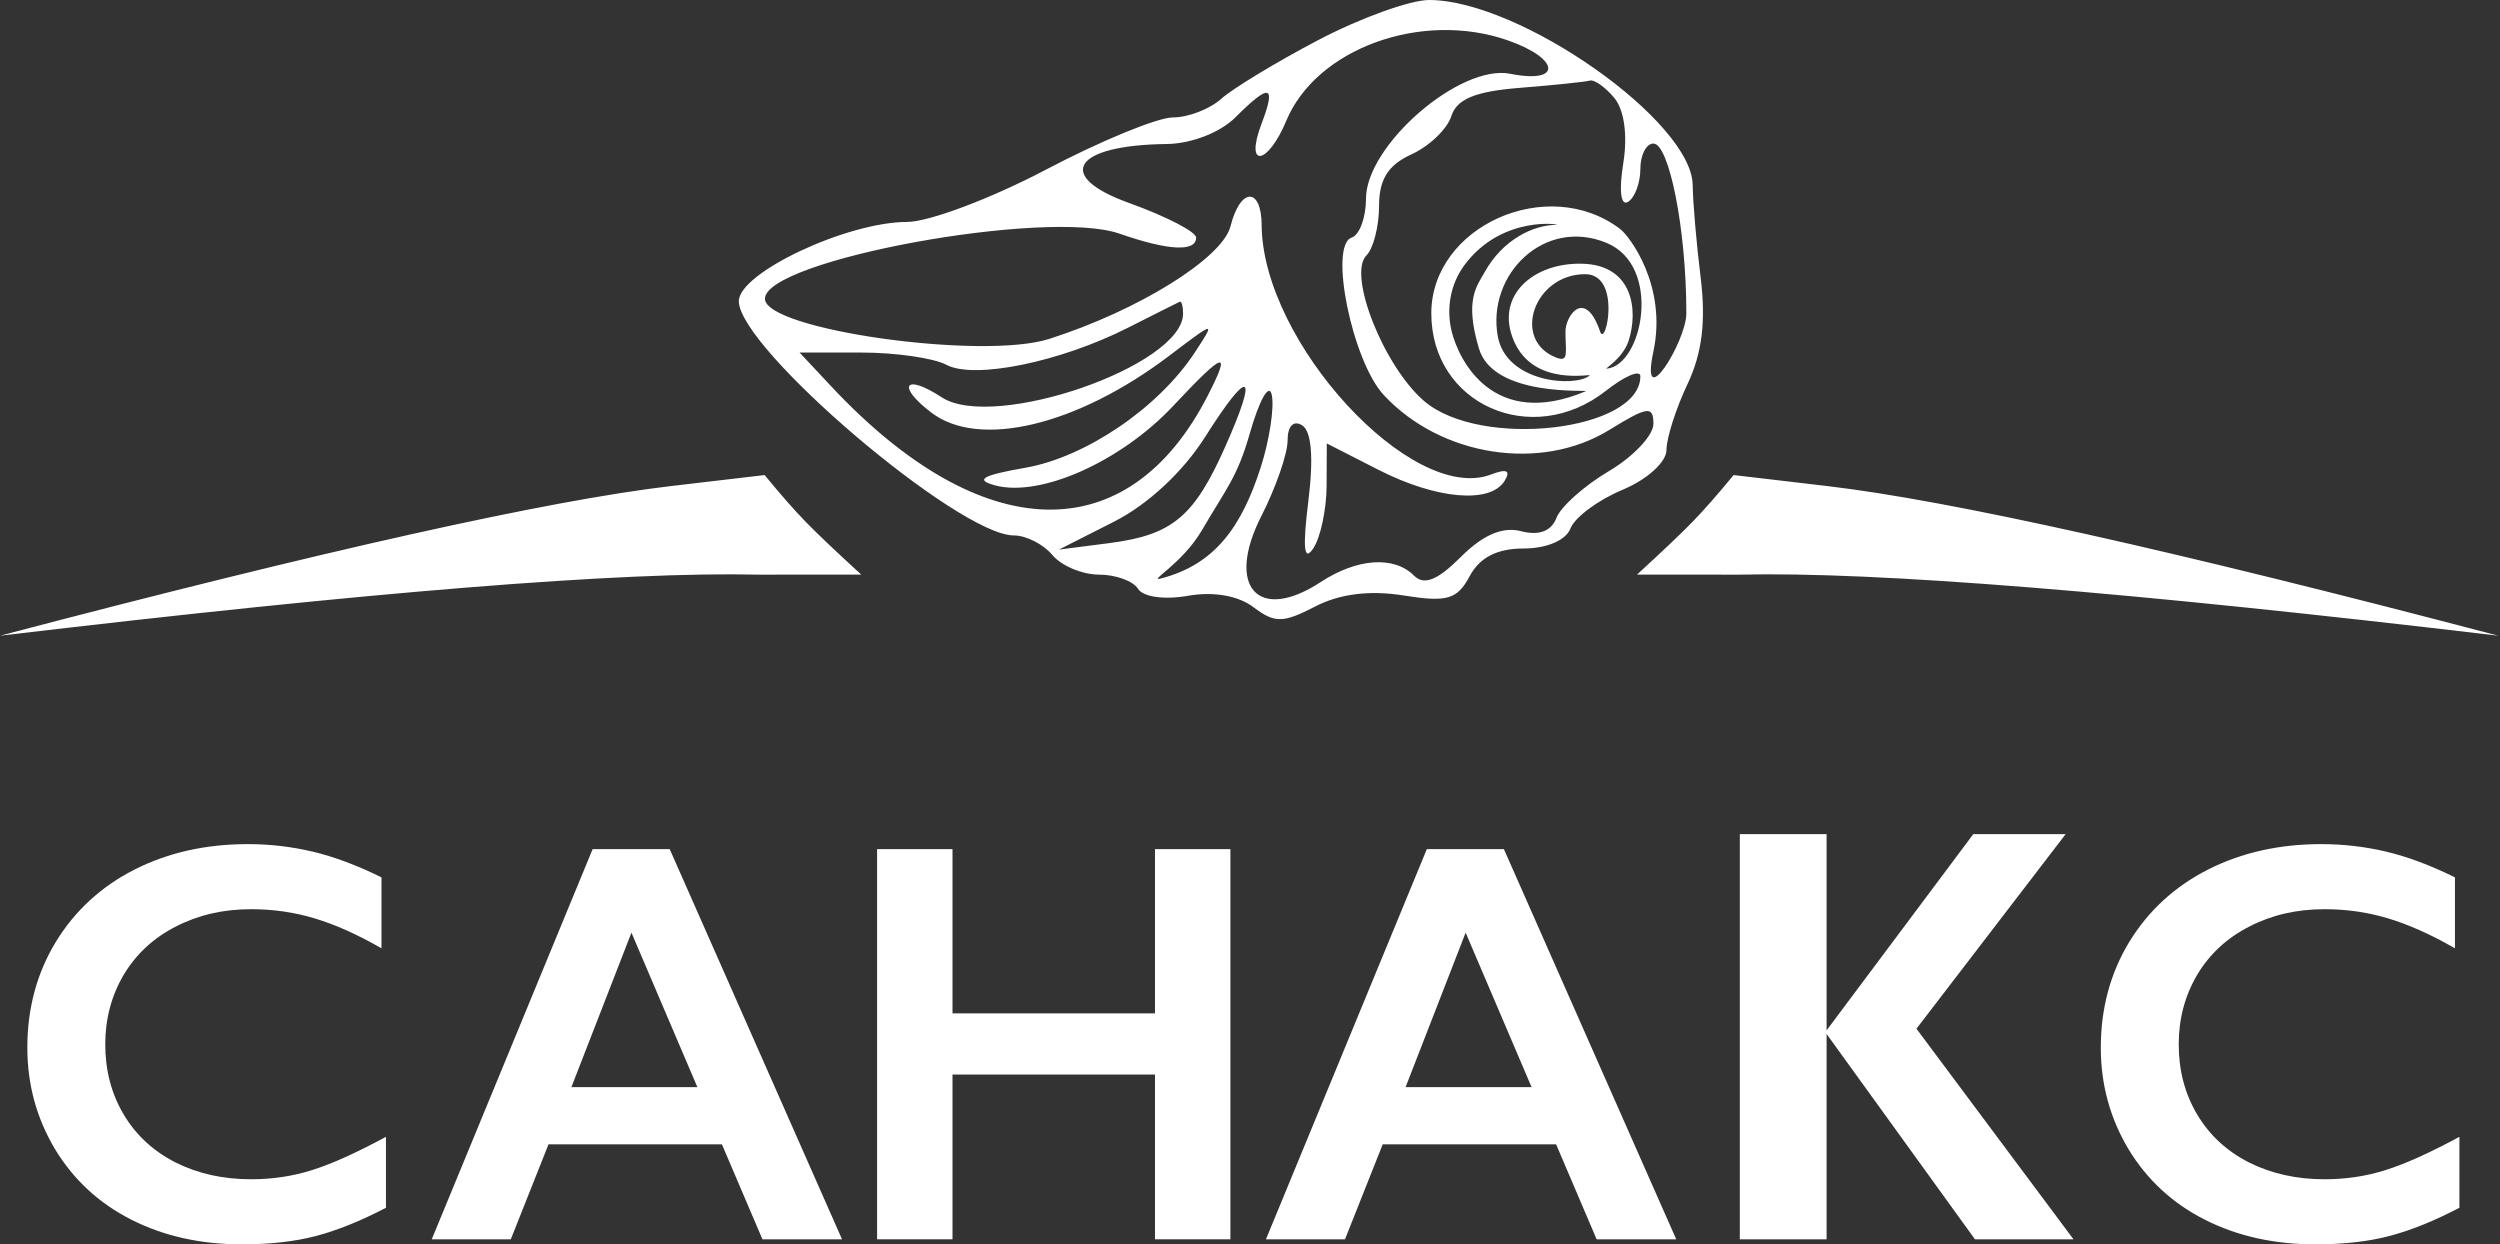 <svg width="221" height="110" viewBox="0 0 221 110" fill="none" xmlns="http://www.w3.org/2000/svg">
<rect x="0" y="0" width="221" height="110" fill="#333333" stroke="none"/>
<path fill-rule="evenodd" clip-rule="evenodd" d="M116.539 3.539C112.821 5.493 108.96 7.831 107.956 8.735C106.954 9.641 105.03 10.381 103.681 10.381C102.331 10.381 97.279 12.459 92.455 15C87.63 17.54 82.114 19.619 80.198 19.619C74.868 19.619 65.312 24.116 65.312 26.625C65.312 30.782 84.743 47.332 89.624 47.332C90.707 47.332 92.241 48.111 93.032 49.064C93.823 50.016 95.675 50.796 97.148 50.796C98.621 50.796 100.176 51.361 100.605 52.054C101.047 52.771 102.94 53.036 105.004 52.67C107.254 52.27 109.449 52.65 110.8 53.672C112.684 55.096 113.413 55.089 116.262 53.615C118.439 52.489 121.082 52.16 124.084 52.64C127.932 53.255 128.815 52.996 129.924 50.926C130.806 49.276 132.35 48.486 134.69 48.486C136.738 48.486 138.429 47.761 138.832 46.712C139.206 45.735 141.269 44.202 143.415 43.306C145.613 42.388 147.318 40.843 147.318 39.77C147.318 38.723 148.151 36.111 149.17 33.966C150.464 31.237 150.816 28.41 150.339 24.554C149.964 21.521 149.648 17.843 149.635 16.378C149.588 10.723 134.39 0.029 126.357 2.25069e-05C124.674 -0.007 120.256 1.587 116.539 3.539ZM133.286 3.566C137.93 5.185 138.104 7.441 133.512 6.523C129.071 5.635 120.753 12.837 120.753 17.569C120.753 19.225 120.184 20.77 119.489 21.002C117.447 21.682 119.53 31.91 122.322 34.917C127.387 40.371 136.227 41.736 142.273 37.999C145.632 35.924 146.163 35.85 146.163 37.461C146.163 38.488 144.39 40.372 142.223 41.65C140.057 42.929 137.972 44.788 137.589 45.784C137.139 46.957 136.043 47.371 134.472 46.96C132.838 46.532 131.103 47.272 129.146 49.227C127.073 51.3 125.889 51.774 125 50.885C123.234 49.119 119.97 49.344 116.747 51.455C111.202 55.087 108.319 51.861 111.513 45.599C112.783 43.108 113.823 40.11 113.823 38.937C113.823 37.665 114.341 37.124 115.107 37.596C115.941 38.112 116.134 40.461 115.657 44.304C115.143 48.449 115.272 49.7 116.088 48.486C116.729 47.534 117.26 45.054 117.271 42.978L117.288 39.201L121.862 41.535C126.97 44.14 131.738 44.56 133.002 42.516C133.572 41.594 133.194 41.412 131.81 41.944C124.832 44.62 111.599 30.241 111.53 19.907C111.507 16.502 109.64 16.563 108.779 19.997C108.07 22.822 100.633 27.443 92.745 29.961C86.812 31.856 67.622 29.144 67.622 26.41C67.622 22.988 92.537 18.414 98.967 20.655C103.281 22.159 105.737 22.285 105.737 21.002C105.737 20.491 103.072 19.116 99.815 17.945C93.162 15.554 94.903 12.821 103.139 12.731C105.308 12.708 107.867 11.716 109.203 10.381C112.261 7.323 112.84 7.469 111.513 10.958C110.012 14.904 112.058 14.635 113.711 10.669C116.372 4.286 125.671 0.912 133.286 3.566ZM142.706 8.658C143.589 9.722 143.896 11.981 143.494 14.458C143.104 16.864 143.277 18.242 143.921 17.844C144.519 17.475 145.008 16.165 145.008 14.932C145.008 13.698 145.528 12.69 146.163 12.69C147.532 12.69 149.073 20.184 149.073 27.701C149.073 30.198 144.936 36.83 146.163 31.061C147.39 25.291 144.066 20.881 143.208 20.233C136.81 15.395 126.528 20 126.528 27.701C126.528 35.744 135.425 39.689 141.965 34.545C143.638 33.23 145.008 32.651 145.008 33.258C145.008 38.114 130.874 39.733 125.891 35.45C122.313 32.372 119.105 24.268 120.795 22.578C121.406 21.967 121.908 20 121.908 18.209C121.908 15.86 122.708 14.585 124.773 13.645C126.349 12.927 127.935 11.407 128.296 10.267C128.778 8.752 130.418 8.077 134.383 7.763C137.368 7.526 140.136 7.239 140.536 7.125C140.934 7.01 141.91 7.701 142.706 8.658ZM131.252 24.043C130.555 25.3 129.438 26.481 130.744 30.826C132.051 35.171 140.583 34.415 140.17 34.589C132.051 38.006 128.99 31.931 128.335 29.323C127.846 27.372 128.169 25.168 129.455 23.437C132.844 18.877 138.27 19.881 137.557 19.881C135.573 19.881 132.844 21.174 131.252 24.043ZM142.026 21.474C146.976 23.527 145.21 32.319 142.026 32.59C141.803 32.609 143.457 31.699 143.968 30.129C144.84 27.445 144.368 23.449 139.912 23.314C135.513 23.18 132.128 26.183 133.823 30.129C135.599 34.264 140.785 32.977 140.525 33.196C139.252 34.264 133.147 33.848 132.402 29.722C131.42 24.274 136.522 19.191 142.026 21.474ZM141.455 29.323C140.124 25.43 138.387 27.882 138.387 29.323C138.387 31.114 138.713 32.049 137.589 31.617C133.584 30.081 135.603 24.237 140.124 24.237C143.368 24.237 141.951 30.774 141.455 29.323ZM104.583 27.727C104.583 32.333 87.844 38.133 83.245 35.12C79.965 32.972 79.217 34.11 82.348 36.486C86.572 39.692 95.226 37.617 103.365 31.446C107.47 28.335 107.47 28.335 105.616 31.165C102.425 36.034 95.993 40.411 90.655 41.347C86.826 42.016 86.143 42.413 87.961 42.906C91.959 43.99 99.097 40.805 103.716 35.877C108.268 31.02 108.884 30.841 106.754 34.995C99.725 48.699 86.791 48.374 73.485 34.157L70.684 31.166H76.159C79.17 31.166 82.543 31.652 83.654 32.246C86.115 33.563 93.721 32.01 99.734 28.962C102.083 27.772 104.134 26.742 104.294 26.672C104.453 26.603 104.583 27.078 104.583 27.727ZM108.332 39.441C105.559 45.695 103.64 47.293 98.044 48.014L93.61 48.584L98.483 46.114C101.473 44.599 104.585 41.704 106.535 38.623C110.462 32.417 111.281 32.79 108.332 39.441ZM111.459 41.279C109.759 46.598 107.374 49.907 102.64 51.133C101.383 51.458 104.483 49.907 106.277 46.829C108.339 43.289 109.383 42.176 110.445 38.435C111.327 35.331 112.199 33.789 112.429 34.928C112.655 36.044 112.22 38.902 111.459 41.279ZM144.709 50.796L153.81 50.798C165.807 50.519 188.151 52.319 220.843 56.196C192.176 48.657 172.411 44.248 161.547 42.97L153.253 41.995C151.851 43.7 150.645 45.074 149.635 46.114C148.625 47.155 146.983 48.715 144.709 50.796ZM76.135 50.796L67.033 50.798C55.037 50.519 32.693 52.319 0 56.196C28.667 48.657 48.433 44.248 59.297 42.97L67.591 41.995C68.992 43.7 70.198 45.074 71.208 46.114C72.219 47.155 73.861 48.715 76.135 50.796Z" fill="white"/>
<path d="M183.296 109.555H174.585L161.471 91.402V109.555H153.8V73.739H161.471V91.084L174.437 73.739H182.603L169.414 90.937L183.296 109.555Z" fill="white"/>
<path d="M84.201 75.064V89.582H102.101V75.064H108.767V109.555H102.101V94.989H84.201V109.555H77.535V75.064H84.201Z" fill="white"/>
<path d="M59.203 75.064L74.436 109.555H67.4L63.819 101.161H48.487L45.154 109.555H38.167L52.388 75.064H59.203ZM50.512 96.1H61.647L55.82 82.446L50.512 96.1Z" fill="white"/>
<path d="M132.945 75.064L148.179 109.555H141.142L137.562 101.161H122.23L118.897 109.555H111.91L126.131 75.064H132.945ZM124.255 96.1H135.39L129.563 82.446L124.255 96.1Z" fill="white"/>
<path d="M21.897 74.62C23.855 74.62 25.773 74.842 27.649 75.287C29.526 75.731 31.55 76.488 33.723 77.558V83.829C31.6 82.611 29.633 81.73 27.822 81.187C26.028 80.644 24.152 80.373 22.193 80.373C19.74 80.373 17.527 80.883 15.551 81.903C13.576 82.907 12.037 84.331 10.934 86.175C9.848 88.018 9.305 90.067 9.305 92.322C9.305 94.627 9.848 96.692 10.934 98.519C12.021 100.346 13.552 101.762 15.527 102.766C17.502 103.753 19.724 104.247 22.193 104.247C24.086 104.247 25.888 103.976 27.6 103.432C29.328 102.889 31.501 101.91 34.118 100.494V106.766C31.879 107.934 29.822 108.765 27.946 109.259C26.069 109.753 23.88 110 21.378 110C17.741 110 14.49 109.276 11.626 107.827C8.762 106.379 6.507 104.297 4.861 101.581C3.231 98.849 2.417 95.861 2.417 92.618C2.417 89.145 3.256 86.026 4.935 83.261C6.63 80.496 8.951 78.364 11.897 76.867C14.86 75.369 18.193 74.62 21.897 74.62Z" fill="white"/>
<path d="M205.191 74.62C207.15 74.62 209.067 74.842 210.944 75.287C212.82 75.731 214.845 76.488 217.017 77.558V83.829C214.894 82.611 212.927 81.73 211.117 81.187C209.322 80.644 207.446 80.373 205.487 80.373C203.035 80.373 200.821 80.883 198.846 81.903C196.871 82.907 195.332 84.331 194.229 86.175C193.143 88.018 192.599 90.067 192.599 92.322C192.599 94.627 193.143 96.692 194.229 98.519C195.315 100.346 196.846 101.762 198.821 102.766C200.796 103.753 203.018 104.247 205.487 104.247C207.38 104.247 209.183 103.976 210.894 103.432C212.623 102.889 214.795 101.91 217.412 100.494V106.766C215.174 107.934 213.116 108.765 211.24 109.259C209.364 109.753 207.175 110 204.673 110C201.035 110 197.784 109.276 194.92 107.827C192.056 106.379 189.801 104.297 188.155 101.581C186.526 98.849 185.711 95.861 185.711 92.618C185.711 89.145 186.551 86.026 188.229 83.261C189.925 80.496 192.246 78.364 195.192 76.867C198.155 75.369 201.488 74.62 205.191 74.62Z" fill="white"/>
</svg>
